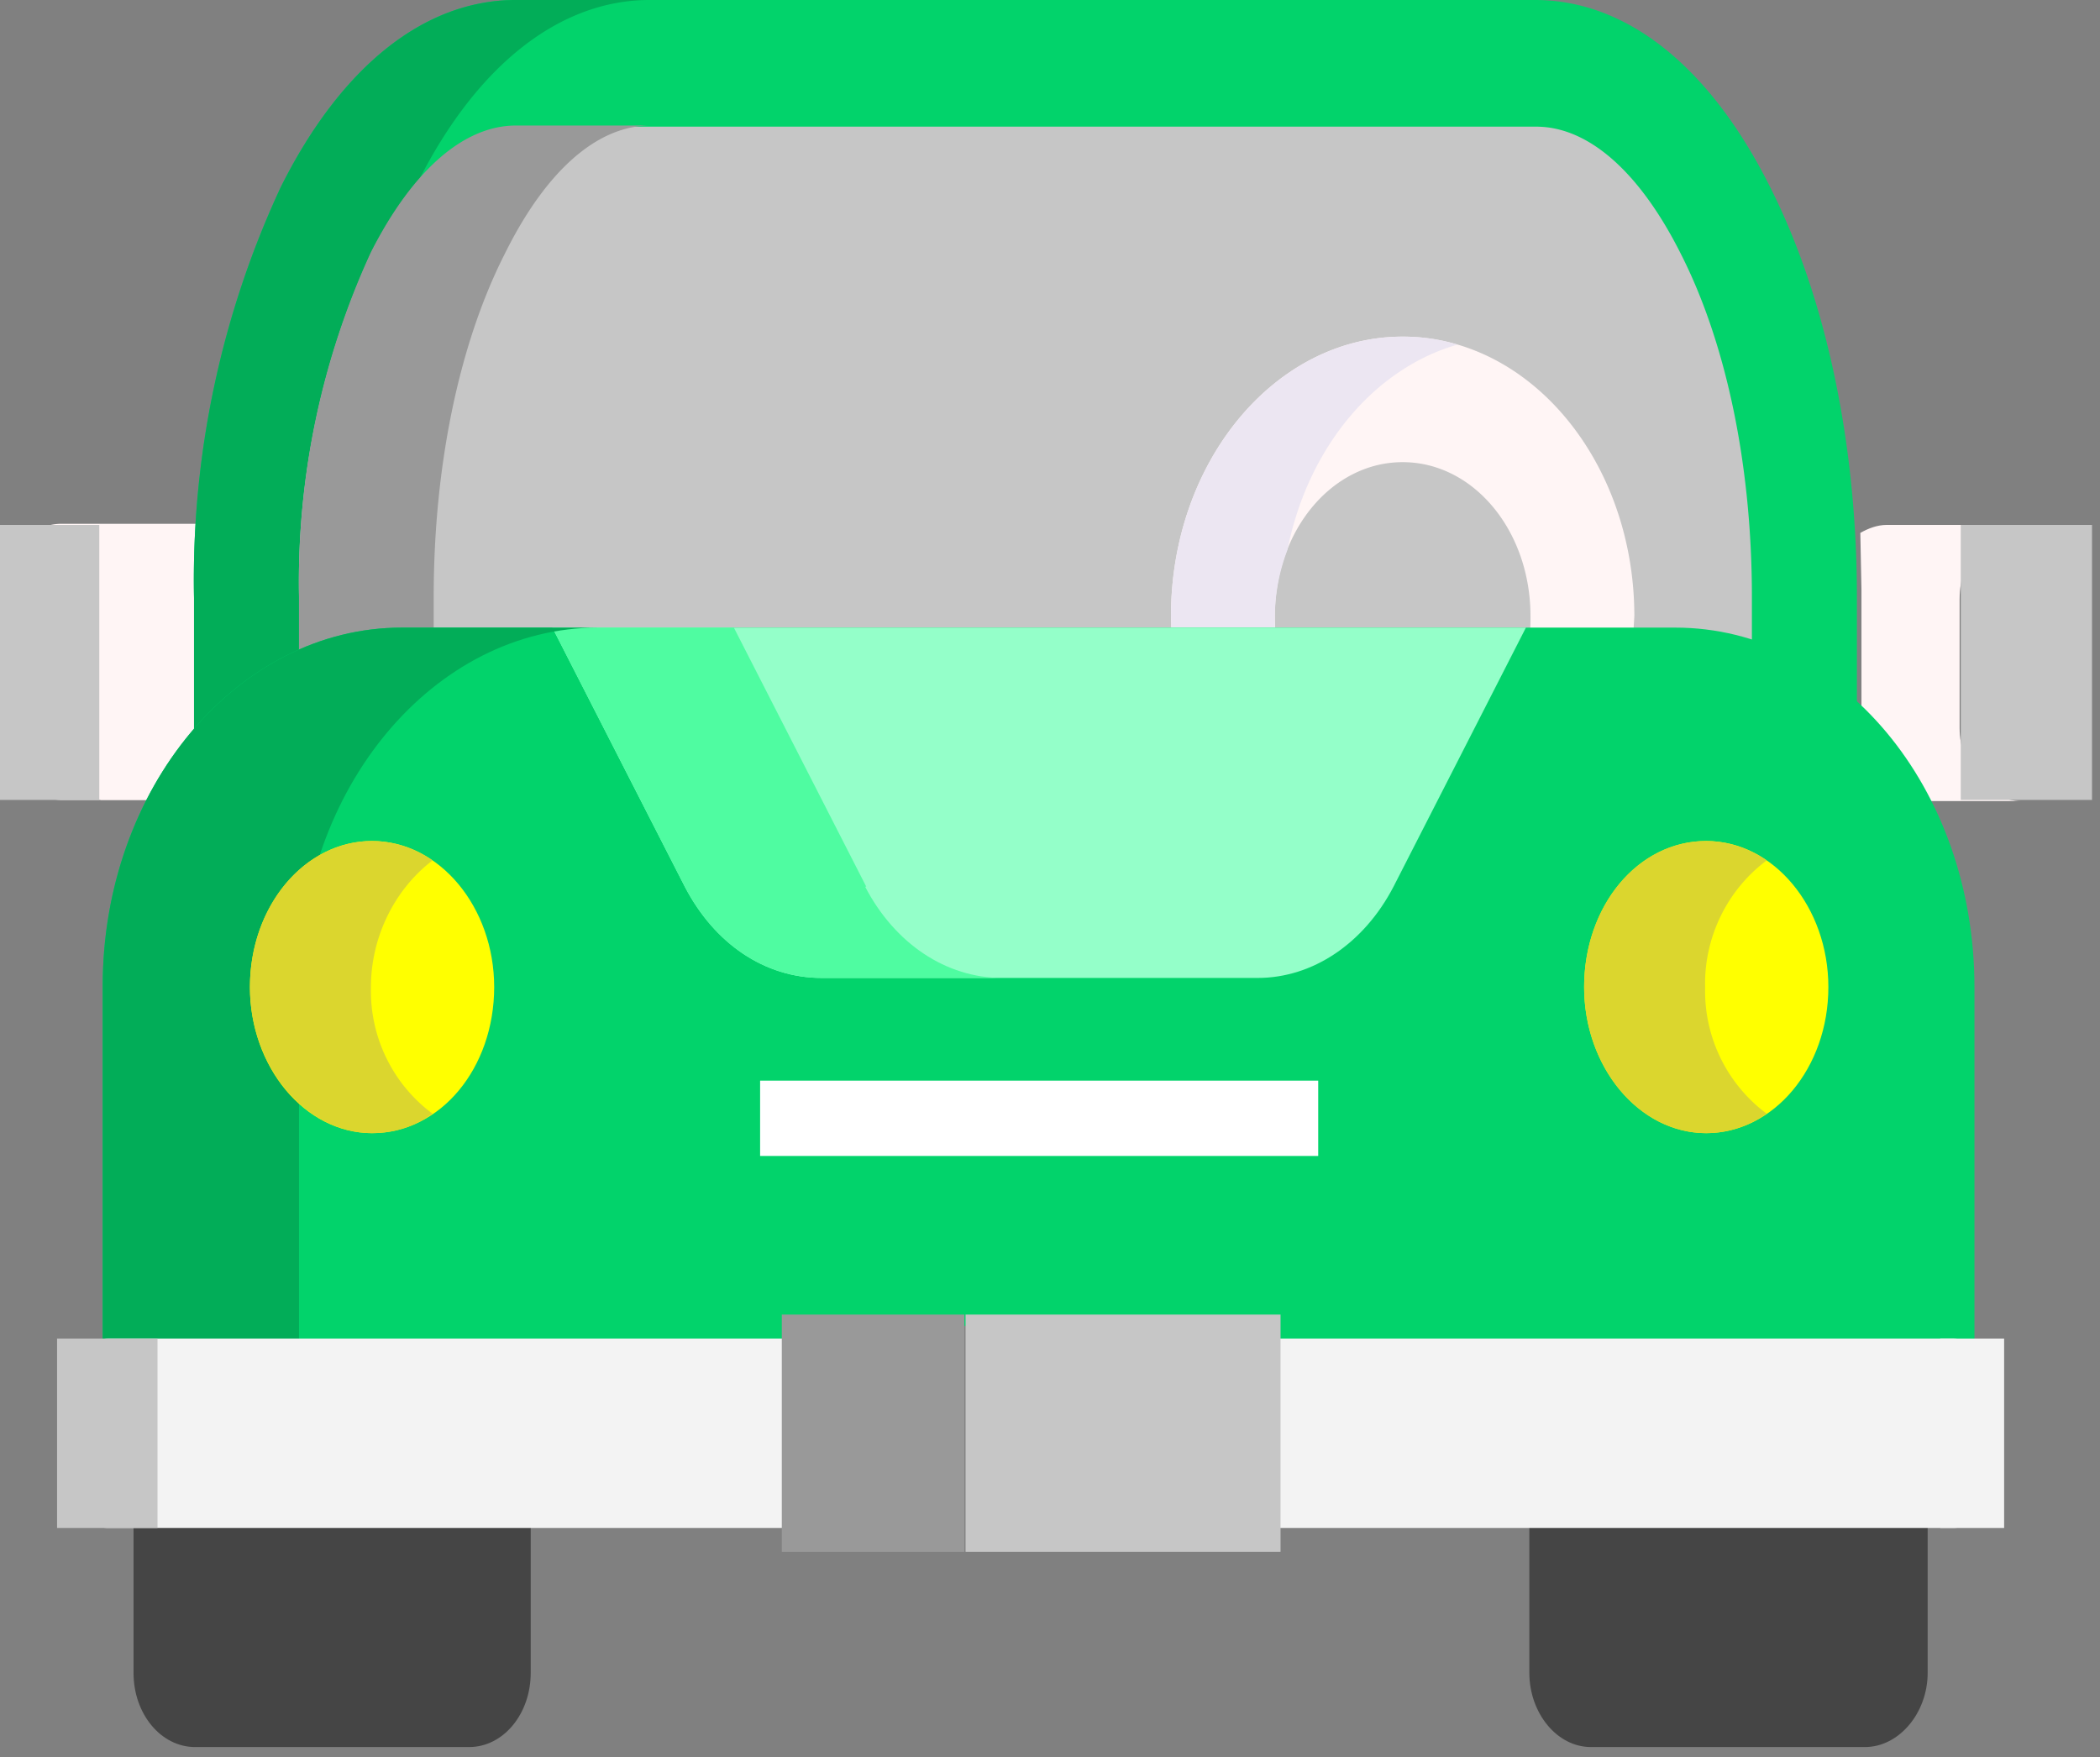 <svg version="1.1" id="Layer_1" xmlns="http://www.w3.org/2000/svg" x="0" y="0" width="184" height="154" xml:space="preserve"><rect width="100%" height="100%" fill="#808080" stroke="none"/><path fill="#FFF5F5" d="M171.7 63.7V52.5c0-3.6 2.4-6.5 5.4-6.5h-11.8c-.8 0-1.6.3-2.3.7l.1 5v12.6c1.8 1.8 3.3 3.7 4.5 5.9h9.5c-3 0-5.4-3-5.4-6.4z"/><path fill="#C6C6C6" d="M183.3 46h-11.5v24.1h11.5V46z"/><path fill="#FFF5F5" d="M17.3 64.3V51.6l.1-5.7h-12c-3 0-5.4 2.9-5.4 6.4v11.3c0 3.6 2.4 6.5 5.4 6.5h7.4a31 31 0 0 1 4.5-6z"/><path fill="#C6C6C6" d="M8.7 46H0v24.1h8.7V46z"/><path fill="#FFF5F5" d="M14 46H8.8v24.1h5.4V46z"/><path fill="#02D36B" d="M34 57.3h111.7c6.5.1 12.6 3 17 7.7V52.3c0-13.4-2.7-26.2-7.6-35.9C149.8 5.8 142.5 0 134.5 0H45.2c-8 0-15.3 5.8-20.6 16.4a81.6 81.6 0 0 0-7.6 36V65a23.6 23.6 0 0 1 17-7.7z"/><path fill="#02AD58" d="M28.8 52.3c0-13.4 2.7-26.2 7.6-35.9C41.6 5.8 49 0 56.9 0H45.2c-8 0-15.3 5.8-20.6 16.4a81.6 81.6 0 0 0-7.6 36V65c3.2-3.4 7.3-5.8 11.8-7v-5.7z"/><path fill="#C6C6C6" d="M34 57.3h111.7c2.7 0 5.3.5 7.8 1.5v-6.5c0-11.4-2.2-22.1-6.2-30-3.6-7.2-8.1-11.2-12.7-11.2H45.2c-4.6 0-9.1 4-12.7 11.1a69 69 0 0 0-6.3 30.1v6.5c2.5-1 5.2-1.5 7.8-1.5z"/><path fill="#999" d="M38 52.3c0-11.4 2.2-22.1 6.2-30C47.8 15 52.3 11 57 11H45.2c-4.6 0-9.1 4-12.7 11.1a69 69 0 0 0-6.3 30.1v6.5c2.5-1 5.2-1.5 7.8-1.5h4v-5z"/><path fill="#FFF5F5" d="M122.9 29.5c-11.2 0-20.3 11-20.3 24.5l.1 3.3h9.3c-.2-1-.3-2.2-.3-3.3 0-7.5 5-13.5 11.2-13.5 6.2 0 11.2 6 11.2 13.5a16 16 0 0 1-.3 3.3h9.2l.2-3.3c0-13.5-9.1-24.5-20.3-24.5z"/><path fill="#ECE6F2" d="M112.8 48.2c1.8-9 7.6-15.9 14.9-18-1.6-.5-3.2-.7-4.8-.7-11.2 0-20.3 11-20.3 24.5l.1 3.3h9.3a16.7 16.7 0 0 1 .8-9.1z"/><path fill="#02D36B" d="M146.9 55H35.2C20.8 55 9 69.1 9 86.4v32.1l1.2-.2h61c.7-1.3 2-2 3.6-2.1h32.5c1.4 0 2.8.8 3.5 2.1h61c.4 0 .8 0 1.2.2v-32C173 69 161.2 55 146.8 55z"/><path fill="#94FFC9" d="M110.2 85.7c4.8 0 9.3-3 11.9-8L133.7 55H48.4L60 77.7c2.6 5 7 8 12 8h38.2z"/><path fill="#4FFCA1" d="M75.9 77.7 64.3 55H48.4L60 77.7c2.6 5 7 8 12 8h15.8c-4.9 0-9.4-3-12-8z"/><path fill="#FF0" d="M149.5 99.3c5.9 0 10.7-5.7 10.7-12.8 0-7-4.8-12.8-10.7-12.8-6 0-10.7 5.7-10.7 12.8 0 7 4.8 12.8 10.7 12.8z"/><path fill="#DBD62E" d="M149.4 86.5c-.1-4.3 1.9-8.5 5.4-11.1a9.4 9.4 0 0 0-5.3-1.7c-6 0-10.7 5.7-10.7 12.8 0 7 4.8 12.8 10.7 12.8 1.9 0 3.7-.6 5.3-1.7a13.4 13.4 0 0 1-5.4-11z"/><path fill="#FFF" d="M115.5 94.7H66.6v6.6h48.9v-6.6z"/><path fill="#02AD58" d="M26.2 86.4C26.2 69.1 38 55 52.4 55H35.2C20.8 55 9 69.1 9 86.4v32.1l1.2-.2h16V86.4z"/><path fill="#FF0" d="M32.6 99.3c6 0 10.7-5.7 10.7-12.8 0-7-4.8-12.8-10.7-12.8-5.9 0-10.7 5.7-10.7 12.8 0 7 4.8 12.8 10.7 12.8z"/><path fill="#DBD62E" d="M32.5 86.5c0-4.3 2-8.5 5.4-11.1a9.3 9.3 0 0 0-5.3-1.7c-5.9 0-10.7 5.7-10.7 12.8 0 7 4.9 12.8 10.7 12.8 2 0 3.8-.6 5.3-1.7a13.4 13.4 0 0 1-5.4-11z"/><path fill="#454545" d="M150 132.6h-16v14c0 3.5 2.4 6.5 5.4 6.5h24c3 0 5.5-3 5.5-6.5v-14H150zm-138.3 14c0 3.6 2.4 6.5 5.4 6.5h24c3 0 5.4-2.9 5.4-6.5v-14H11.7v14z"/><path fill="#F3F3F3" d="M70 130.7v-10.2a6 6 0 0 1 .9-3.2H9.5c-2.4 0-4.4 2.4-4.4 5.3v6c0 3 2 5.3 4.4 5.3h61.4a6 6 0 0 1-.9-3.1zm101.1-13.4h-61.4c.6 1 1 2 .9 3.2v10.2a6 6 0 0 1-.9 3.2h61.4c2.4 0 4.4-2.4 4.4-5.3v-6c0-3-2-5.3-4.4-5.3z"/><path fill="#C6C6C6" d="M13.8 117.3H5v16.6h8.8v-16.6z"/><path fill="#F3F3F3" d="M175.5 117.3H170v16.6h5.6v-16.6z"/><path fill="#C6C6C6" d="M112 115.2H84.6V136h27.6v-20.8z"/><path fill="#999" d="M84.5 115.2h-16V136h16v-20.8z"/></svg>
